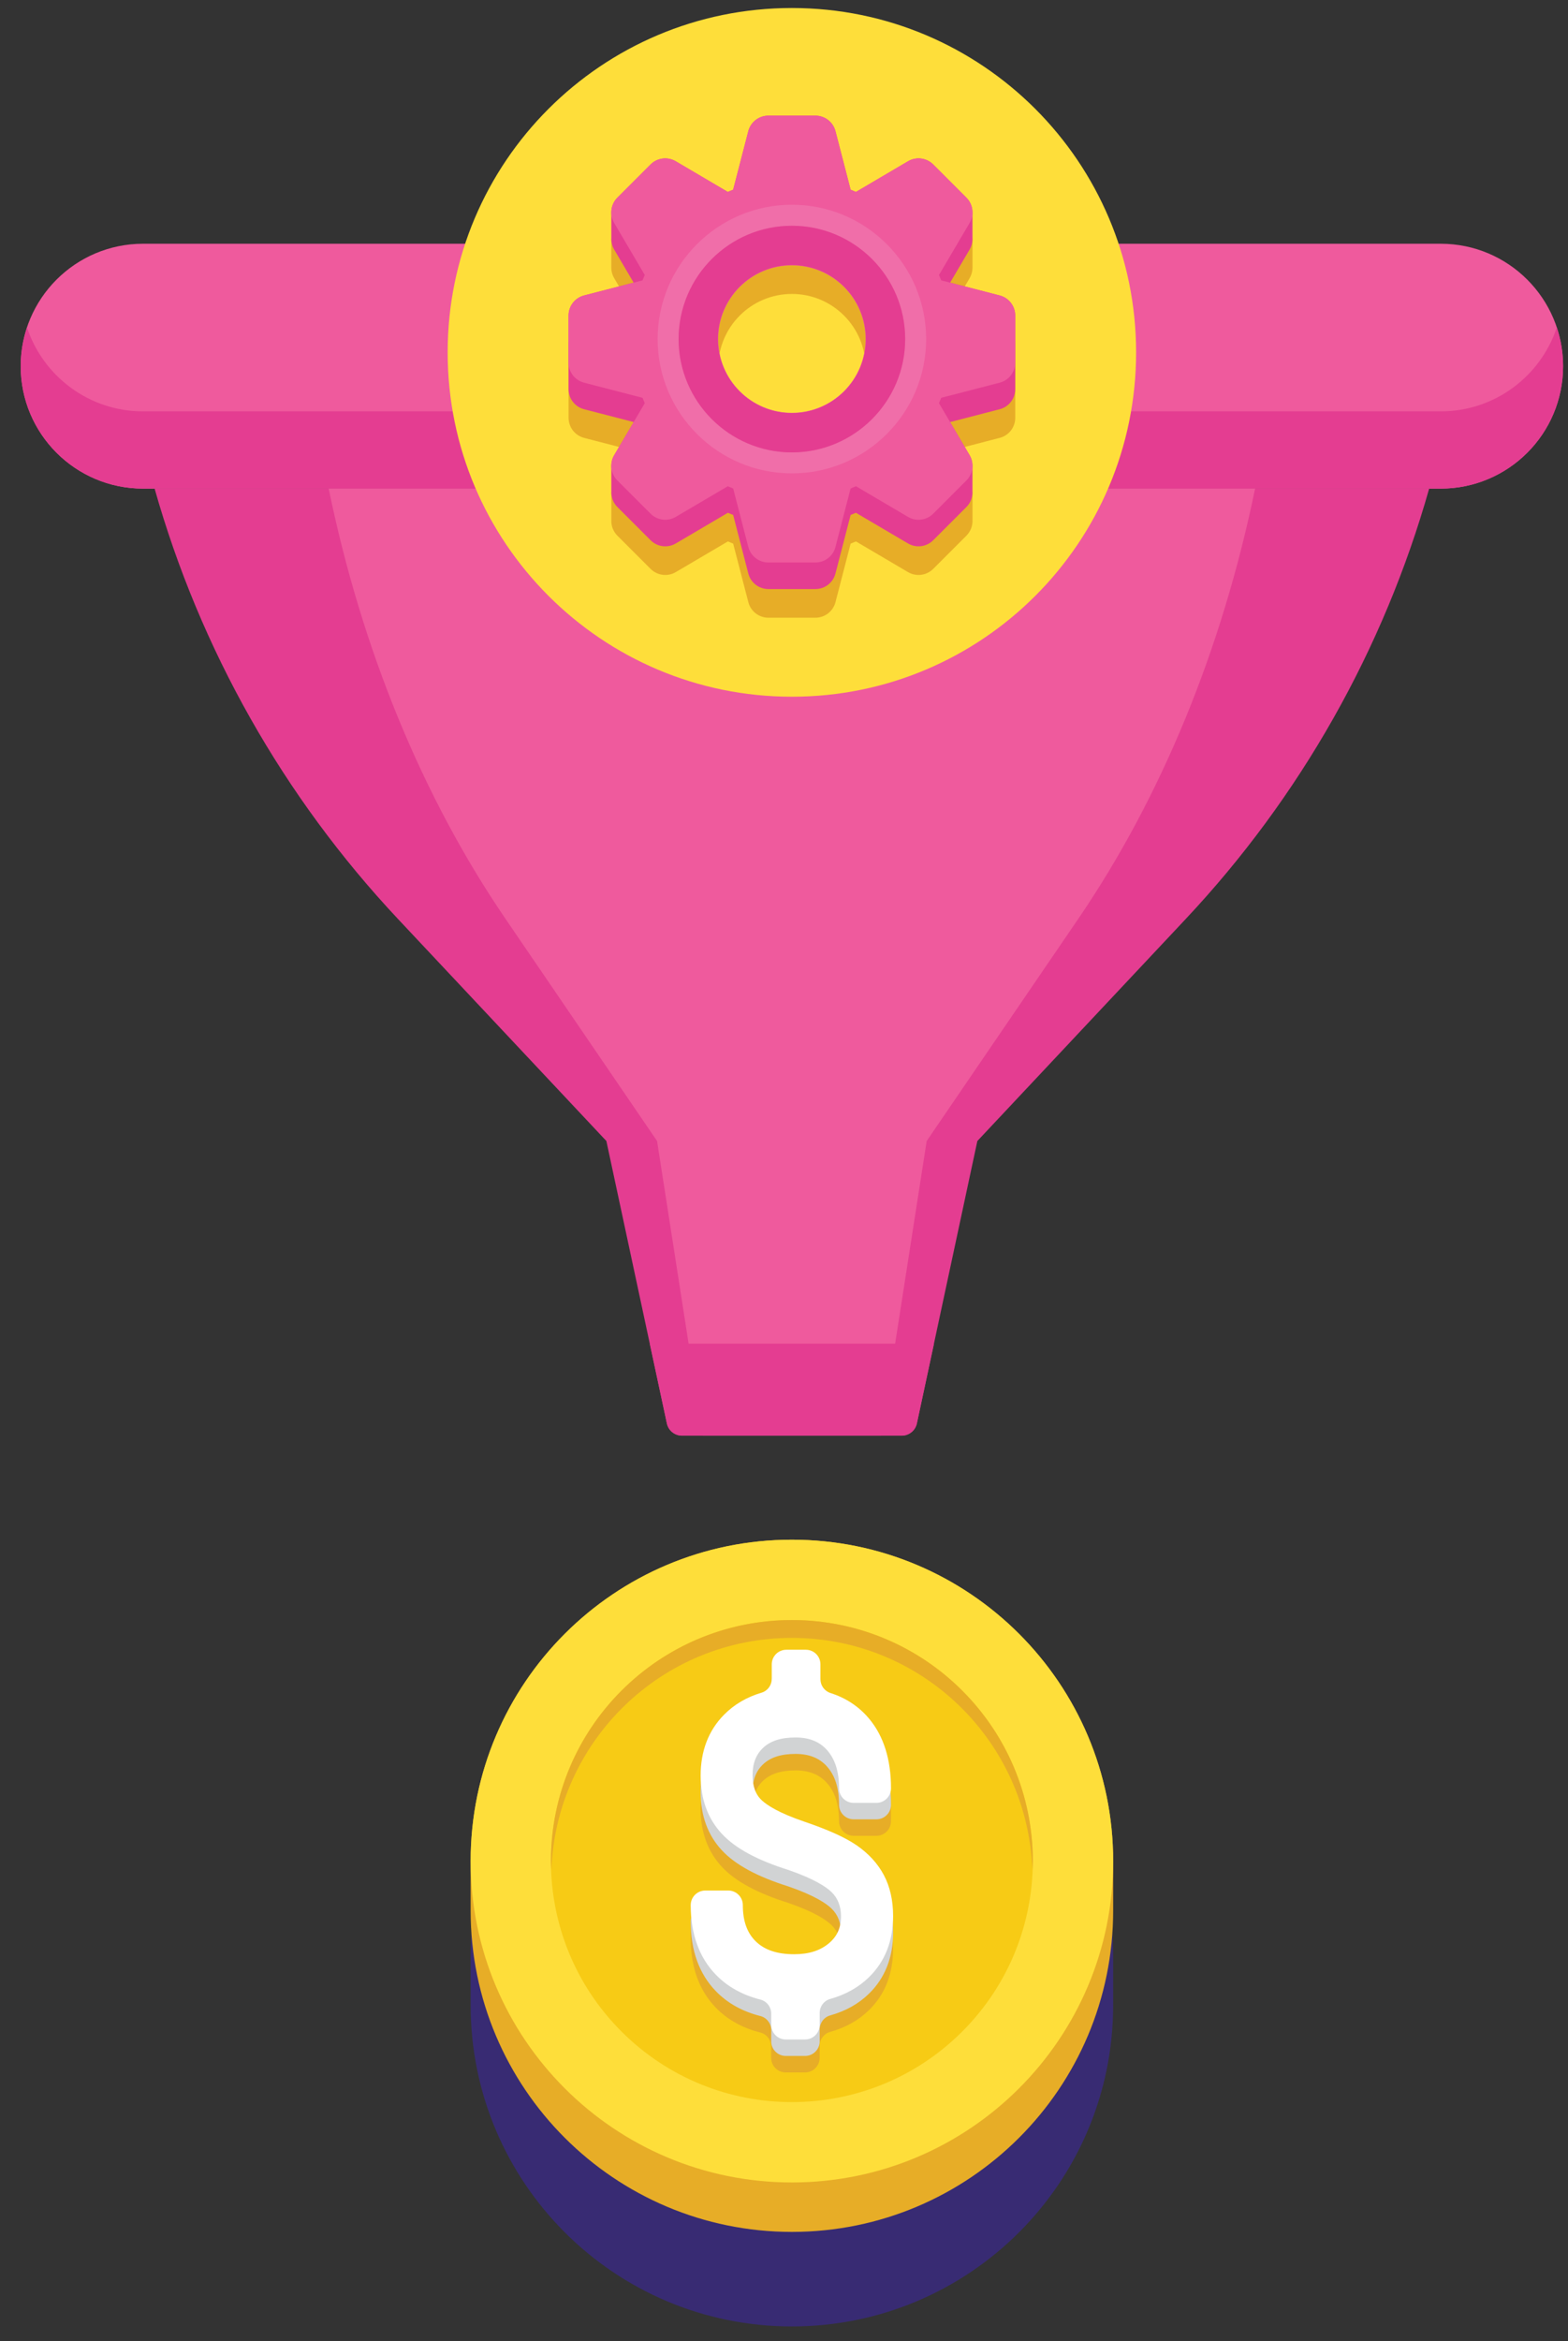 <svg width="67" height="100" viewBox="0 0 67 100" fill="none" xmlns="http://www.w3.org/2000/svg">
<rect x="0" y="0" width="67" height="100" fill="#333333" stroke="none"/>
<path d="M61.561 20.87H6.113C3.225 20.87 0.884 18.529 0.884 15.64C0.884 12.753 3.225 10.411 6.113 10.411H61.561C64.449 10.411 66.79 12.752 66.79 15.64C66.79 18.529 64.449 20.87 61.561 20.87Z" fill="#EF5A9D"/>
<path d="M61.561 17.571H6.113C3.802 17.571 1.845 16.07 1.154 13.991C0.981 14.511 0.884 15.064 0.884 15.64C0.884 18.528 3.225 20.87 6.113 20.87H61.561C64.449 20.87 66.79 18.529 66.79 15.64C66.79 15.064 66.693 14.511 66.521 13.991C65.829 16.07 63.872 17.571 61.561 17.571Z" fill="#E43D91"/>
<path d="M61.068 20.87H6.606C8.551 27.741 12.117 34.045 17.005 39.252L25.91 48.736L28.495 60.799C28.56 61.103 28.829 61.321 29.14 61.321H38.532C38.843 61.321 39.111 61.103 39.177 60.799L41.762 48.736L50.667 39.251C55.556 34.045 59.123 27.742 61.068 20.87Z" fill="#E43D91"/>
<path d="M53.629 20.87H14.044C15.458 27.741 18.05 34.045 21.604 39.252L28.076 48.736L30.036 61.321H37.637L39.597 48.736L46.07 39.252C49.623 34.045 52.215 27.742 53.629 20.87Z" fill="#EF5A9D"/>
<path d="M27.766 57.391L28.496 60.8C28.561 61.104 28.83 61.321 29.141 61.321H38.532C38.843 61.321 39.112 61.104 39.178 60.8L39.908 57.391H27.766Z" fill="#E43D91"/>
<path d="M33.837 29.759C41.96 29.759 48.545 23.174 48.545 15.051C48.545 6.928 41.96 0.342 33.837 0.342C25.714 0.342 19.128 6.928 19.128 15.051C19.128 23.174 25.714 29.759 33.837 29.759Z" fill="#FEDE3A"/>
<path d="M43.376 14.617C43.374 14.601 43.373 14.586 43.37 14.571C43.36 14.505 43.344 14.441 43.32 14.38C43.319 14.379 43.319 14.378 43.319 14.377C43.318 14.375 43.318 14.375 43.318 14.374C43.216 14.117 42.996 13.915 42.717 13.843L40.599 13.295L41.433 11.879C41.512 11.744 41.551 11.594 41.554 11.446C41.554 11.438 41.554 11.431 41.554 11.423V10.354C41.554 10.349 41.554 10.344 41.554 10.339C41.563 10.148 41.511 9.956 41.401 9.795C41.4 9.794 41.4 9.793 41.4 9.793C41.395 9.785 41.389 9.777 41.383 9.769C41.38 9.764 41.376 9.759 41.372 9.754C41.37 9.751 41.368 9.749 41.366 9.746C41.344 9.718 41.321 9.692 41.296 9.667L39.876 8.246C39.697 8.069 39.458 7.979 39.219 7.987C39.075 7.992 38.931 8.032 38.8 8.109L36.575 9.419C36.499 9.386 36.423 9.354 36.346 9.324L35.7 6.825C35.629 6.551 35.434 6.335 35.184 6.23C35.116 6.201 35.044 6.181 34.969 6.171C34.956 6.169 34.943 6.167 34.93 6.166C34.901 6.163 34.872 6.162 34.842 6.162H32.834C32.805 6.162 32.778 6.163 32.75 6.166C32.734 6.167 32.719 6.169 32.704 6.171C32.629 6.182 32.557 6.203 32.489 6.231C32.24 6.336 32.046 6.552 31.976 6.825L31.329 9.324C31.252 9.354 31.176 9.386 31.101 9.419L28.876 8.11C28.745 8.033 28.601 7.993 28.456 7.988C28.217 7.98 27.978 8.069 27.799 8.246L26.379 9.667C26.354 9.692 26.331 9.718 26.309 9.746C26.307 9.749 26.305 9.751 26.303 9.754C26.299 9.759 26.295 9.764 26.292 9.769C26.286 9.777 26.28 9.785 26.275 9.793C26.275 9.793 26.275 9.794 26.274 9.795C26.164 9.956 26.111 10.148 26.121 10.339C26.121 10.344 26.121 10.348 26.121 10.354V11.446C26.123 11.594 26.163 11.744 26.242 11.879L27.076 13.295L24.958 13.843C24.721 13.905 24.527 14.059 24.411 14.262C24.404 14.273 24.398 14.285 24.392 14.297C24.387 14.309 24.381 14.321 24.375 14.332C24.341 14.407 24.317 14.487 24.305 14.571C24.302 14.586 24.301 14.601 24.299 14.617C24.296 14.645 24.295 14.672 24.295 14.701V17.846C24.295 18.25 24.568 18.602 24.959 18.703L27.076 19.252L26.243 20.667C26.152 20.821 26.113 20.993 26.122 21.162C26.122 21.164 26.122 21.166 26.122 21.168V22.215C26.111 22.457 26.2 22.699 26.38 22.879L27.8 24.299C28.086 24.585 28.528 24.641 28.876 24.436L31.102 23.126C31.177 23.159 31.252 23.19 31.328 23.22L31.976 25.72C32.077 26.111 32.43 26.384 32.834 26.384H34.842C35.246 26.384 35.598 26.111 35.7 25.72L36.347 23.22C36.423 23.19 36.499 23.159 36.574 23.126L38.799 24.436C39.147 24.641 39.59 24.584 39.875 24.299L41.295 22.879C41.475 22.699 41.563 22.457 41.554 22.215V21.168C41.554 21.166 41.554 21.164 41.554 21.162C41.562 20.992 41.523 20.821 41.433 20.667L40.599 19.252L42.717 18.703C43.108 18.603 43.381 18.25 43.381 17.846V14.701C43.38 14.672 43.379 14.645 43.376 14.617ZM30.688 15.705C30.688 13.966 32.097 12.555 33.837 12.555C35.576 12.555 36.987 13.966 36.987 15.705C36.987 17.444 35.577 18.855 33.837 18.855C32.098 18.855 30.688 17.445 30.688 15.705Z" fill="#E7AD27"/>
<path d="M41.553 9.132C41.554 9.125 41.553 9.118 41.553 9.111C41.554 9.1 41.553 9.089 41.553 9.077C41.552 9.058 41.551 9.04 41.55 9.021C41.538 8.809 41.453 8.603 41.295 8.445L39.875 7.025C39.589 6.74 39.147 6.683 38.799 6.889L36.574 8.199C36.499 8.166 36.423 8.135 36.347 8.105L35.699 5.603C35.598 5.212 35.244 4.94 34.841 4.94H32.832C32.429 4.94 32.076 5.213 31.975 5.603L31.327 8.105C31.251 8.135 31.174 8.165 31.099 8.199L28.874 6.889C28.526 6.683 28.084 6.74 27.798 7.025L26.378 8.445C26.221 8.603 26.135 8.809 26.123 9.021C26.121 9.039 26.121 9.058 26.121 9.077C26.121 9.088 26.12 9.099 26.121 9.111C26.121 9.117 26.12 9.124 26.121 9.131V10.223C26.123 10.372 26.162 10.522 26.242 10.656L27.075 12.072L24.958 12.62C24.567 12.721 24.294 13.075 24.294 13.478V16.622C24.294 17.026 24.567 17.379 24.958 17.48L27.077 18.028L26.243 19.444C26.16 19.584 26.122 19.738 26.122 19.892C26.122 19.895 26.121 19.897 26.121 19.9C26.121 19.907 26.121 19.915 26.121 19.922C26.121 19.93 26.121 19.938 26.121 19.945V20.992C26.111 21.234 26.2 21.476 26.38 21.656L27.8 23.076C28.085 23.362 28.528 23.418 28.876 23.213L31.101 21.903C31.176 21.936 31.252 21.966 31.328 21.996L31.975 24.497C32.076 24.888 32.429 25.161 32.833 25.161H34.842C35.245 25.161 35.598 24.888 35.699 24.497L36.347 21.996C36.423 21.966 36.499 21.936 36.573 21.903L38.799 23.213C39.147 23.418 39.589 23.361 39.875 23.076L41.295 21.656C41.475 21.476 41.563 21.234 41.553 20.992V19.945C41.553 19.938 41.554 19.93 41.553 19.922C41.553 19.915 41.554 19.907 41.553 19.9C41.553 19.897 41.553 19.895 41.553 19.892C41.553 19.738 41.514 19.583 41.431 19.444L40.598 18.028L42.716 17.48C43.107 17.379 43.38 17.026 43.38 16.622V13.478C43.38 13.075 43.107 12.721 42.717 12.62L40.599 12.072L41.433 10.656C41.512 10.521 41.551 10.372 41.554 10.223C41.554 10.215 41.554 10.208 41.554 10.2L41.553 9.132ZM33.837 17.646C32.093 17.646 30.674 16.227 30.674 14.483C30.674 12.739 32.093 11.321 33.837 11.321C35.581 11.321 36.999 12.739 36.999 14.483C36.999 16.227 35.581 17.646 33.837 17.646Z" fill="#E43D91"/>
<path d="M33.837 7.629C30.051 7.629 26.982 10.698 26.982 14.483C26.982 18.269 30.051 21.338 33.837 21.338C37.622 21.338 40.691 18.269 40.691 14.483C40.691 10.698 37.622 7.629 33.837 7.629ZM33.837 17.633C32.097 17.633 30.687 16.223 30.687 14.483C30.687 12.744 32.097 11.334 33.837 11.334C35.576 11.334 36.986 12.744 36.986 14.483C36.986 16.223 35.576 17.633 33.837 17.633Z" fill="#EF5A9D"/>
<path d="M35.522 9.342H32.152C31.573 9.342 31.149 8.795 31.294 8.234L31.975 5.605C32.076 5.213 32.429 4.941 32.833 4.941H34.841C35.245 4.941 35.597 5.213 35.699 5.605L36.38 8.234C36.525 8.794 36.102 9.342 35.522 9.342Z" fill="#EF5A9D"/>
<path d="M32.152 19.625H35.522C36.101 19.625 36.525 20.172 36.38 20.732L35.699 23.362C35.598 23.753 35.245 24.026 34.841 24.026H32.833C32.429 24.026 32.076 23.753 31.975 23.362L31.294 20.732C31.149 20.172 31.573 19.625 32.152 19.625Z" fill="#EF5A9D"/>
<path d="M38.978 16.168V12.799C38.978 12.219 39.525 11.796 40.086 11.941L42.715 12.621C43.107 12.722 43.379 13.075 43.379 13.479V15.488C43.379 15.892 43.107 16.244 42.715 16.346L40.086 17.026C39.526 17.171 38.978 16.748 38.978 16.168Z" fill="#EF5A9D"/>
<path d="M28.695 12.798V16.168C28.695 16.748 28.148 17.171 27.588 17.026L24.958 16.346C24.567 16.244 24.294 15.892 24.294 15.488V13.479C24.294 13.075 24.567 12.723 24.958 12.621L27.588 11.941C28.148 11.795 28.695 12.219 28.695 12.798Z" fill="#EF5A9D"/>
<path d="M38.664 12.039L36.281 9.656C35.871 9.247 35.959 8.56 36.458 8.267L38.799 6.889C39.147 6.684 39.589 6.74 39.875 7.025L41.295 8.445C41.581 8.731 41.637 9.173 41.432 9.521L40.054 11.862C39.76 12.361 39.074 12.449 38.664 12.039Z" fill="#EF5A9D"/>
<path d="M29.01 16.927L31.393 19.311C31.802 19.72 31.715 20.407 31.216 20.7L28.875 22.078C28.527 22.283 28.084 22.227 27.799 21.942L26.379 20.521C26.093 20.236 26.037 19.793 26.242 19.445L27.62 17.105C27.914 16.605 28.6 16.518 29.01 16.927Z" fill="#EF5A9D"/>
<path d="M36.281 19.311L38.664 16.927C39.074 16.518 39.76 16.605 40.054 17.105L41.432 19.445C41.636 19.793 41.58 20.236 41.295 20.521L39.875 21.942C39.589 22.227 39.147 22.284 38.799 22.078L36.458 20.7C35.959 20.406 35.871 19.72 36.281 19.311Z" fill="#EF5A9D"/>
<path d="M31.393 9.656L29.01 12.039C28.6 12.449 27.914 12.362 27.62 11.862L26.242 9.521C26.037 9.173 26.094 8.731 26.379 8.445L27.799 7.025C28.084 6.74 28.527 6.683 28.875 6.889L31.216 8.267C31.715 8.56 31.802 9.246 31.393 9.656Z" fill="#EF5A9D"/>
<path d="M33.837 20.22C30.673 20.22 28.1 17.646 28.1 14.483C28.1 11.319 30.674 8.745 33.837 8.745C37 8.745 39.574 11.319 39.574 14.483C39.574 17.647 37 20.22 33.837 20.22ZM33.837 9.644C31.168 9.644 28.997 11.815 28.997 14.483C28.997 17.152 31.168 19.323 33.837 19.323C36.505 19.323 38.677 17.152 38.677 14.483C38.677 11.815 36.505 9.644 33.837 9.644Z" fill="#F06EA9"/>
<path d="M33.837 19.323C31.168 19.323 28.997 17.151 28.997 14.483C28.997 11.814 31.168 9.643 33.837 9.643C36.505 9.643 38.677 11.814 38.677 14.483C38.677 17.152 36.505 19.323 33.837 19.323ZM33.837 11.32C32.093 11.32 30.675 12.739 30.675 14.483C30.675 16.227 32.093 17.645 33.837 17.645C35.581 17.645 36.999 16.227 36.999 14.483C36.999 12.739 35.581 11.32 33.837 11.32Z" fill="#E43D91"/>
<path d="M20.11 85.642C20.11 93.224 26.256 99.369 33.837 99.369C41.419 99.369 47.565 93.224 47.565 85.642V83.53C47.565 75.948 41.419 69.803 33.837 69.803C26.256 69.803 20.11 75.948 20.11 83.53V85.642Z" fill="#382B73"/>
<path d="M20.11 81.604C20.11 89.186 26.256 95.331 33.837 95.331C41.419 95.331 47.565 89.186 47.565 81.604V79.492C47.565 71.91 41.419 65.765 33.837 65.765C26.256 65.765 20.11 71.91 20.11 79.492V81.604Z" fill="#E7AD27"/>
<path d="M33.837 93.219C41.419 93.219 47.565 87.073 47.565 79.492C47.565 71.911 41.419 65.765 33.837 65.765C26.256 65.765 20.11 71.911 20.11 79.492C20.11 87.073 26.256 93.219 33.837 93.219Z" fill="#FEDE3A"/>
<path d="M41.116 86.772C45.137 82.751 45.137 76.232 41.116 72.212C37.095 68.191 30.577 68.191 26.556 72.212C22.535 76.232 22.535 82.751 26.556 86.772C30.577 90.792 37.095 90.792 41.116 86.772Z" fill="#F7CB15"/>
<path d="M33.837 69.959C39.395 69.959 43.911 74.365 44.113 79.873C44.118 79.746 44.132 79.621 44.132 79.492C44.132 73.806 39.523 69.197 33.837 69.197C28.151 69.197 23.541 73.807 23.541 79.492C23.541 79.621 23.556 79.746 23.561 79.873C23.763 74.365 28.28 69.959 33.837 69.959Z" fill="#E7AD27"/>
<path d="M38.161 82.544C38.161 81.877 38.028 81.288 37.766 80.793C37.504 80.299 37.11 79.87 36.595 79.517C36.11 79.185 35.379 78.855 34.36 78.509C33.279 78.141 32.781 77.813 32.553 77.602C32.387 77.448 32.275 77.253 32.213 77.013C32.19 76.924 32.191 76.826 32.213 76.737C32.282 76.467 32.413 76.244 32.608 76.06C32.924 75.763 33.377 75.619 33.992 75.619C34.577 75.619 35.019 75.797 35.341 76.164C35.685 76.553 35.852 77.085 35.852 77.79C35.852 78.134 36.131 78.413 36.475 78.413H37.447C37.792 78.413 38.071 78.134 38.071 77.79C38.071 77.761 38.066 77.737 38.066 77.71H38.071V77.086C38.071 75.857 37.757 74.858 37.138 74.116C36.705 73.598 36.152 73.231 35.486 73.018C35.23 72.936 35.056 72.697 35.056 72.428V71.873V71.792C35.056 71.448 34.777 71.169 34.432 71.169H33.599C33.254 71.169 32.975 71.448 32.975 71.792V71.873V72.412C32.975 72.684 32.798 72.927 32.537 73.004C31.904 73.192 31.367 73.507 30.933 73.948C30.271 74.619 29.936 75.494 29.936 76.547C29.936 76.672 29.955 76.787 29.965 76.907C29.956 77.022 29.936 77.131 29.936 77.251C29.936 78.254 30.243 79.091 30.847 79.74C31.423 80.357 32.358 80.862 33.689 81.28C34.809 81.667 35.31 82.009 35.532 82.227C35.669 82.361 35.768 82.514 35.834 82.69C35.891 82.841 35.886 83.009 35.825 83.159C35.742 83.365 35.61 83.543 35.422 83.703C35.047 84.02 34.561 84.175 33.934 84.175C33.209 84.175 32.672 83.997 32.294 83.629C31.921 83.266 31.739 82.759 31.739 82.078C31.739 81.734 31.46 81.454 31.116 81.454H30.135C29.791 81.454 29.512 81.734 29.512 82.078C29.512 82.106 29.517 82.131 29.518 82.158H29.512V82.782C29.512 84.017 29.873 85.017 30.586 85.753C31.083 86.265 31.72 86.62 32.487 86.815C32.761 86.884 32.951 87.132 32.951 87.415V87.816V87.896C32.951 88.241 33.23 88.52 33.575 88.52H34.399C34.744 88.52 35.023 88.241 35.023 87.896V87.816V87.386C35.023 87.11 35.204 86.865 35.469 86.79C36.13 86.606 36.688 86.293 37.136 85.854C37.816 85.187 38.16 84.311 38.16 83.247C38.16 83.097 38.152 82.951 38.138 82.809C38.144 82.719 38.161 82.636 38.161 82.544Z" fill="#E7AD27"/>
<path d="M37.766 80.793C37.504 80.299 37.11 79.87 36.596 79.517C36.111 79.185 35.379 78.855 34.36 78.508C33.279 78.141 32.781 77.813 32.553 77.602C32.286 77.355 32.157 77.003 32.157 76.525C32.157 76.024 32.305 75.642 32.61 75.356C32.926 75.059 33.378 74.915 33.993 74.915C34.578 74.915 35.02 75.093 35.343 75.459C35.686 75.849 35.853 76.381 35.853 77.085C35.853 77.43 36.133 77.709 36.477 77.709H37.449C37.793 77.709 38.072 77.43 38.072 77.085C38.072 75.857 37.759 74.858 37.139 74.116C36.706 73.598 36.153 73.23 35.487 73.017C35.231 72.936 35.057 72.697 35.057 72.428V71.792C35.057 71.447 34.778 71.168 34.434 71.168H33.601C33.256 71.168 32.977 71.447 32.977 71.792V72.412C32.977 72.684 32.8 72.927 32.539 73.004C31.907 73.192 31.369 73.507 30.934 73.948C30.273 74.619 29.938 75.494 29.938 76.547C29.938 77.55 30.244 78.387 30.849 79.036C31.425 79.653 32.36 80.158 33.691 80.576C34.811 80.964 35.312 81.305 35.534 81.523C35.804 81.787 35.935 82.126 35.935 82.56C35.935 83.044 35.773 83.407 35.424 83.703C35.049 84.02 34.563 84.175 33.936 84.175C33.211 84.175 32.674 83.996 32.296 83.628C31.923 83.265 31.741 82.758 31.741 82.078C31.741 81.733 31.462 81.454 31.118 81.454H30.137C29.793 81.454 29.514 81.733 29.514 82.078C29.514 83.313 29.875 84.313 30.588 85.048C31.084 85.561 31.721 85.916 32.489 86.11C32.763 86.18 32.953 86.428 32.953 86.71V87.192C32.953 87.536 33.232 87.815 33.576 87.815H34.401C34.746 87.815 35.025 87.536 35.025 87.192V86.681C35.025 86.405 35.206 86.16 35.471 86.085C36.132 85.901 36.69 85.588 37.138 85.149C37.817 84.482 38.162 83.606 38.162 82.542C38.162 81.877 38.029 81.288 37.766 80.793Z" fill="#D1D3D4"/>
<path d="M37.766 80.089C37.504 79.595 37.11 79.166 36.596 78.813C36.111 78.481 35.379 78.151 34.36 77.805C33.279 77.437 32.781 77.109 32.553 76.898C32.286 76.651 32.157 76.299 32.157 75.822C32.157 75.321 32.305 74.938 32.61 74.652C32.926 74.356 33.378 74.212 33.993 74.212C34.578 74.212 35.02 74.39 35.343 74.756C35.686 75.146 35.853 75.677 35.853 76.382C35.853 76.727 36.133 77.006 36.477 77.006H37.449C37.793 77.006 38.072 76.727 38.072 76.382C38.072 75.154 37.759 74.155 37.139 73.413C36.706 72.895 36.153 72.527 35.487 72.314C35.231 72.232 35.057 71.994 35.057 71.725V71.088C35.057 70.744 34.778 70.465 34.434 70.465H33.601C33.256 70.465 32.977 70.744 32.977 71.088V71.708C32.977 71.98 32.8 72.223 32.539 72.3C31.907 72.488 31.369 72.803 30.934 73.245C30.273 73.916 29.938 74.79 29.938 75.844C29.938 76.847 30.244 77.684 30.849 78.332C31.425 78.949 32.36 79.455 33.691 79.872C34.811 80.26 35.312 80.601 35.534 80.819C35.804 81.084 35.935 81.423 35.935 81.857C35.935 82.34 35.773 82.703 35.424 82.999C35.049 83.317 34.563 83.471 33.936 83.471C33.211 83.471 32.674 83.292 32.296 82.924C31.923 82.561 31.741 82.055 31.741 81.374C31.741 81.029 31.462 80.75 31.118 80.75H30.137C29.793 80.75 29.514 81.029 29.514 81.374C29.514 82.609 29.875 83.609 30.588 84.345C31.084 84.857 31.721 85.212 32.489 85.407C32.763 85.476 32.953 85.724 32.953 86.007V86.488C32.953 86.832 33.232 87.112 33.576 87.112H34.401C34.746 87.112 35.025 86.832 35.025 86.488V85.977C35.025 85.701 35.206 85.456 35.471 85.382C36.132 85.198 36.69 84.885 37.138 84.445C37.817 83.779 38.162 82.902 38.162 81.839C38.162 81.173 38.029 80.584 37.766 80.089Z" fill="white"/>
</svg>

